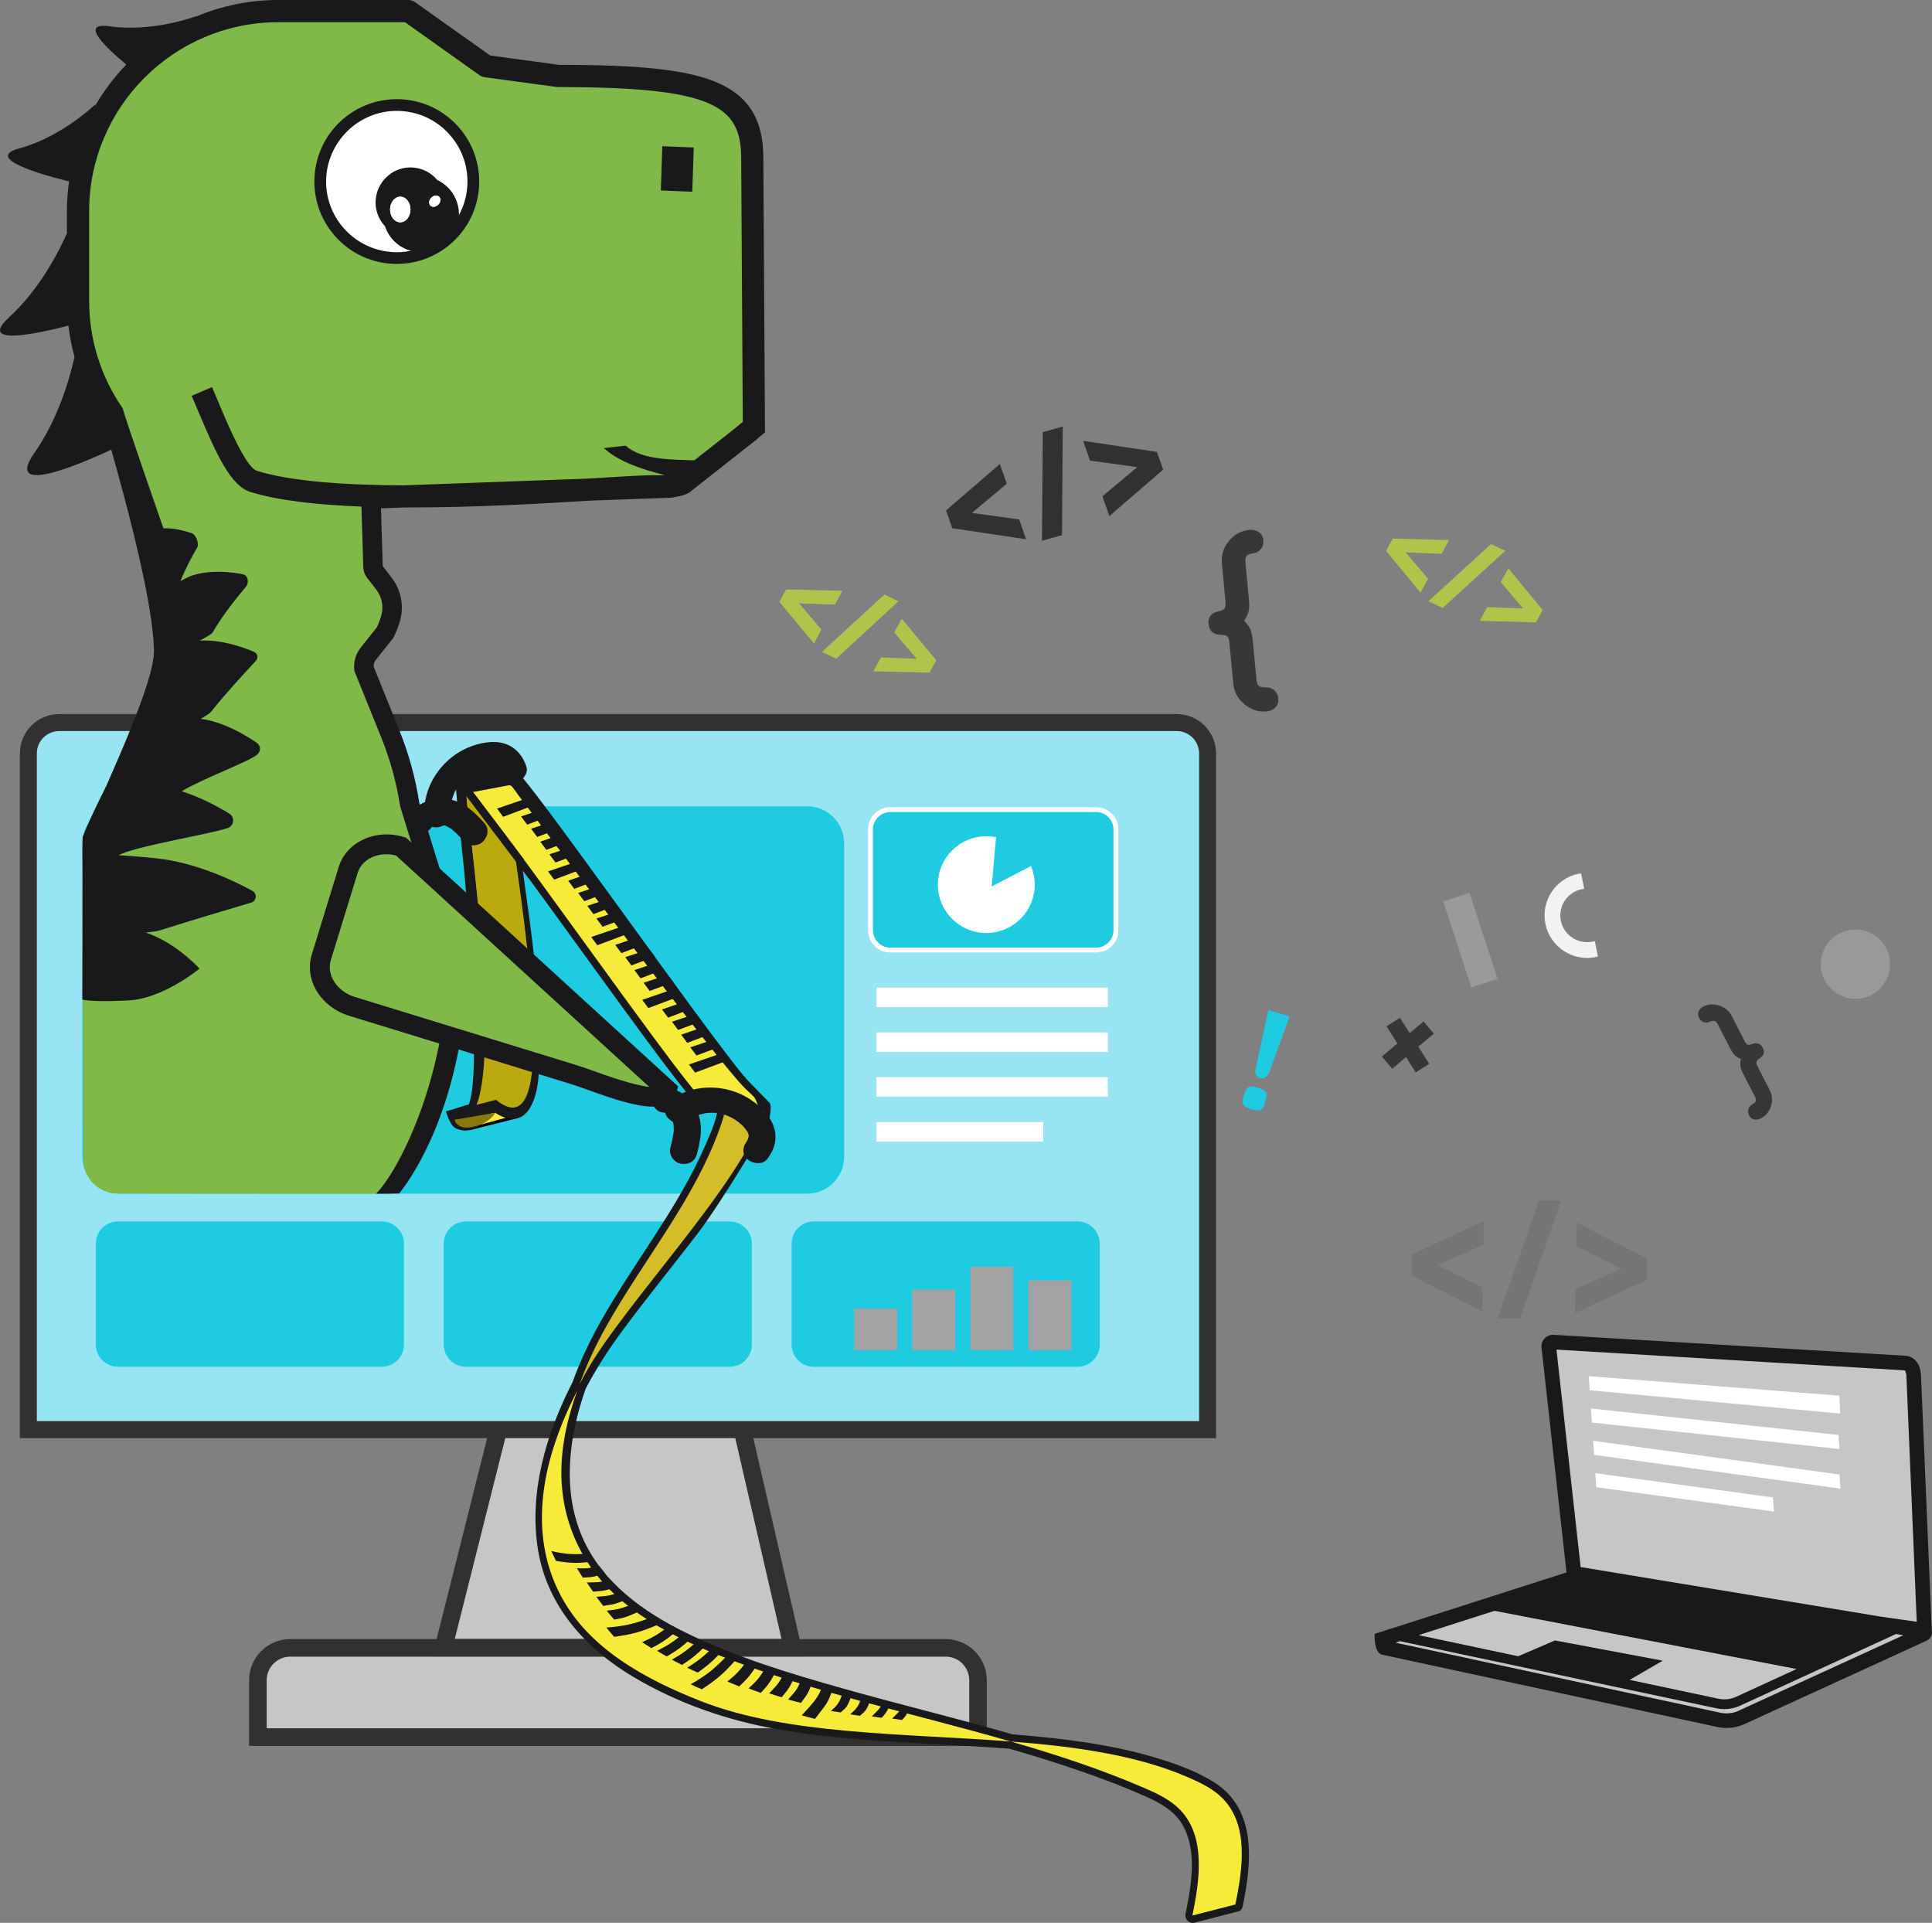 <svg width="1024" height="1019" viewBox="0 0 1024 1019" fill="none" xmlns="http://www.w3.org/2000/svg">
<rect x="0" y="0" width="1024" height="1019" fill="#808080" stroke="none"/>
<g clip-path="url(#clip0_170_6)">
<path d="M983.416 529.318C993.566 529.318 1001.79 521.093 1001.79 510.947C1001.79 500.801 993.566 492.576 983.416 492.576C973.265 492.576 965.036 500.801 965.036 510.947C965.036 521.093 973.265 529.318 983.416 529.318Z" fill="#999999"/>
<path d="M778.878 473.187L764.967 477.718L779.825 523.289L793.736 518.758L778.878 473.187Z" fill="#9A9A9A"/>
<path d="M844.006 499.01C836.328 500.56 828.832 495.573 827.281 487.925C825.73 480.277 830.719 472.758 838.371 471.208C838.81 471.13 839.224 471.053 839.663 471.027L838.009 462.836C837.569 462.888 837.156 462.94 836.716 463.017C824.515 465.472 816.605 477.409 819.086 489.579C821.568 501.748 833.485 509.681 845.66 507.2C846.1 507.123 846.487 506.994 846.927 506.89L845.272 498.7C844.859 498.829 844.445 498.932 844.006 499.01Z" fill="#F2F2F2"/>
<path d="M742.027 539.395L734.893 543.916L740.632 552.985L732.437 559.91L737.891 566.395L745.207 560.194L750.351 568.307L757.512 563.76L751.747 554.691L759.967 547.766L754.513 541.307L747.172 547.482L742.027 539.395Z" fill="#383636"/>
<path d="M930.087 581.046L923.934 569.057C923.107 567.429 922.616 566.085 922.461 565.052C922.306 564.018 922.383 562.726 922.719 561.228C921.22 560.582 920.109 559.858 919.333 559.057C918.558 558.256 917.679 556.861 916.67 554.872L910.518 542.883C910.001 541.875 909.432 541.255 908.864 541.074C908.295 540.893 907.442 541.022 906.305 541.462C905.167 541.978 904.056 542.056 902.996 541.668C901.936 541.281 901.135 540.557 900.566 539.498C899.971 538.335 899.868 537.198 900.256 536.087C900.643 534.976 901.497 534.098 902.763 533.452C905.4 532.083 908.243 531.902 911.268 532.909C914.292 533.917 916.49 535.751 917.86 538.439L924.632 551.642C925.175 552.701 925.718 553.347 926.209 553.58C926.7 553.812 927.502 553.709 928.562 553.296C931.224 552.314 933.137 552.985 934.3 555.259C935.464 557.559 934.869 559.471 932.517 560.995C931.612 561.589 931.095 562.184 930.966 562.752C930.836 563.321 931.043 564.122 931.56 565.155L937.971 577.661C939.367 580.348 939.574 583.19 938.643 586.187C937.712 589.185 935.903 591.355 933.266 592.698C932 593.344 930.785 593.525 929.647 593.241C928.51 592.957 927.631 592.233 927.036 591.071C926.494 590.011 926.364 588.926 926.675 587.841C926.985 586.756 927.683 585.903 928.768 585.257C929.802 584.663 930.423 584.069 930.604 583.448C930.785 582.854 930.604 582.027 930.087 581.02V581.046Z" fill="#383636"/>
<path d="M660.108 298.274L661.944 317.704C662.202 320.34 662.151 322.407 661.789 323.905C661.427 325.404 660.625 327.083 659.385 328.944C661.039 330.623 662.176 332.199 662.771 333.672C663.366 335.145 663.831 337.496 664.115 340.726L665.95 360.156C666.106 361.81 666.519 362.921 667.191 363.463C667.863 364.032 669.078 364.29 670.836 364.316C672.672 364.213 674.197 364.729 675.412 365.815C676.627 366.9 677.325 368.321 677.505 370.052C677.686 371.938 677.221 373.54 676.084 374.806C674.946 376.072 673.369 376.822 671.301 377.003C667.01 377.416 663.107 376.124 659.566 373.178C656.024 370.233 654.059 366.564 653.646 362.197L651.63 340.778C651.474 339.046 651.113 337.884 650.544 337.315C650.001 336.747 648.889 336.463 647.209 336.437C643.125 336.333 640.902 334.421 640.54 330.701C640.178 326.98 642.013 324.732 646.02 323.931C647.571 323.621 648.579 323.104 649.07 322.407C649.536 321.683 649.691 320.521 649.536 318.867L647.623 298.558C647.209 294.192 648.45 290.238 651.319 286.724C654.189 283.211 657.782 281.247 662.073 280.833C664.141 280.627 665.873 281.04 667.243 282.022C668.639 283.004 669.414 284.451 669.595 286.363C669.75 288.094 669.337 289.618 668.329 290.91C667.321 292.202 665.925 293.003 664.115 293.236C662.383 293.494 661.246 293.959 660.677 294.683C660.134 295.406 659.927 296.595 660.083 298.248L660.108 298.274Z" fill="#383636"/>
<path d="M683.554 538.593L672.723 568.281C672.154 569.547 671.405 570.426 670.474 570.943C669.544 571.459 668.639 571.589 667.734 571.33C666.829 571.072 666.157 570.478 665.718 569.547C665.252 568.591 665.201 567.506 665.563 566.24L672.258 535.338L683.554 538.593ZM670.939 578.849C671.456 579.779 671.379 581.433 670.707 583.758C670.035 586.11 669.233 587.531 668.277 588.073C667.346 588.616 665.692 588.538 663.365 587.867C661.013 587.195 659.591 586.368 659.048 585.412C658.506 584.456 658.583 582.802 659.255 580.451C659.927 578.126 660.754 576.679 661.711 576.188C662.667 575.671 664.322 575.774 666.648 576.446C668.975 577.118 670.422 577.919 670.939 578.849Z" fill="#1ECBE1"/>
<path d="M136.669 920.583V890.43C136.669 880.973 144.373 873.273 153.834 873.273H501.182C510.643 873.273 518.346 880.973 518.346 890.43V920.583H136.669Z" fill="#C6C6C6"/>
<path d="M501.208 877.924C508.11 877.924 513.719 883.531 513.719 890.43V915.906H141.348V890.43C141.348 883.531 146.958 877.924 153.86 877.924H501.208ZM501.208 868.623H153.86C141.814 868.623 132.017 878.389 132.017 890.456V925.26H523.025V890.456C523.025 878.415 513.254 868.623 501.182 868.623H501.208Z" fill="#333031"/>
<path d="M235.106 873.144L265.558 752.016H392.172L420.09 873.144H235.106Z" fill="#C6C6C6"/>
<path d="M388.449 756.666L414.222 868.493H241.052L269.177 756.666H388.449ZM395.868 747.365H261.913L229.109 877.795H425.932L395.868 747.365Z" fill="#333031"/>
<path d="M31.408 382.919H623.66C632.707 382.919 640.049 390.257 640.049 399.301V757.622H15.019V399.301C15.019 390.257 22.36 382.919 31.408 382.919Z" fill="#97E4F2" stroke="#333031" stroke-width="9" stroke-miterlimit="10"/>
<path d="M915.094 911.876C913.724 911.876 912.354 911.721 911.035 911.436L733.471 873.144C733.057 872.731 732.644 870.819 732.515 868.7L830.926 837.178L831.133 837.1C831.288 837.023 831.443 836.997 831.598 836.997H831.727L832.089 837.075L836.303 837.669L822.008 712.613L1012.52 724.007L1016.3 863.429L1019.35 863.869C1019.94 864.024 1020.1 864.489 1020.15 864.825C1020.2 865.186 1020.1 865.703 1019.48 865.987L922.952 910.196C920.471 911.307 917.808 911.876 915.068 911.876H915.094Z" fill="#C6C6C6"/>
<path d="M1023.87 863.92L1018.13 727.78C1017.36 722.173 1014.51 718.917 1009.96 718.478L823.481 707.368C823.481 707.368 823.274 707.368 823.145 707.368C819.397 707.368 816.476 710.727 817.07 714.473L830.28 833.302C830.021 833.38 829.737 833.457 829.504 833.561L736.65 863.3L736.056 863.171L735.978 863.507L728.637 865.858C728.637 865.858 727.913 875.909 732.644 876.917L910.208 915.209C911.811 915.545 913.465 915.726 915.094 915.726C918.351 915.726 921.582 915.028 924.581 913.684L1021.08 869.501C1023.48 868.416 1024.34 866.013 1023.87 863.894V863.92ZM824.98 715.222L1009.34 726.204C1009.52 726.204 1009.6 726.255 1009.6 726.255C1009.6 726.255 1010.12 726.772 1010.4 728.503L1015.91 859.45L997.09 856.763L837.776 830.46L824.954 715.197L824.98 715.222ZM792.176 853.663L952.214 884.487L920.109 899.241C917.213 900.559 913.905 900.92 910.751 900.223L863.73 890.249L881.282 880.069L824.179 869.346L804.688 877.718L751.902 866.53L792.151 853.637L792.176 853.663ZM921.401 906.656C919.411 907.561 917.291 908 915.094 908C914.008 908 912.922 907.871 911.837 907.664L739.572 870.509L742.001 869.734L909.665 905.287C911.061 905.597 912.509 905.752 913.93 905.752C916.8 905.752 919.643 905.132 922.254 903.943L1004.92 865.936L1008.85 866.582L921.349 906.656H921.401Z" fill="#19181B"/>
<path d="M748.464 664.709L786.437 647.087L786.231 659.671L761.828 670.548L785.843 682.382L785.636 695.017L748.283 676.026L748.464 664.709Z" fill="#757575"/>
<path d="M793.831 698.583L815.751 636.003L827.539 636.21L805.67 698.789L793.831 698.583Z" fill="#757575"/>
<path d="M872.828 678.222L834.854 695.844L835.061 683.209L859.464 672.331L835.449 660.497L835.656 647.914L873.009 666.905L872.828 678.222Z" fill="#757575"/>
<path d="M501.44 270.498L529.953 245.9L533.597 256.365L515.141 271.816L540.189 275.278L543.86 285.794L504.723 279.929L501.44 270.524V270.498Z" fill="#333031"/>
<path d="M552.261 286.57L552.701 229.002L563.273 226.057L562.886 283.598L552.261 286.57Z" fill="#333031"/>
<path d="M616.499 248.898L587.986 273.496L584.315 262.979L602.772 247.554L577.723 244.092L574.079 233.627L613.216 239.493L616.499 248.898Z" fill="#333031"/>
<path d="M416.652 312.382L446.457 313.079L442.528 320.417L423.502 319.72L435.393 333.647L431.438 341.01L413.11 318.996L416.652 312.408V312.382Z" fill="#B0C34A"/>
<path d="M435.652 345.48L468.688 315.095L476.237 318.635L443.226 349.046L435.652 345.48Z" fill="#B0C34A"/>
<path d="M492.703 356.487L462.897 355.79L466.853 348.426L485.878 349.124L473.987 335.197L477.916 327.859L496.244 349.873L492.703 356.462V356.487Z" fill="#B0C34A"/>
<path d="M738.227 285.407L768.032 286.208L764.051 293.52L745.051 292.745L756.891 306.723L752.91 314.061L734.66 291.97L738.227 285.407Z" fill="#B0C34A"/>
<path d="M757.098 318.583L790.289 288.326L797.812 291.892L764.672 322.174L757.124 318.583H757.098Z" fill="#B0C34A"/>
<path d="M814.097 329.822L784.292 329.021L788.273 321.683L807.273 322.459L795.433 308.48L799.414 301.168L817.664 323.259L814.097 329.822Z" fill="#B0C34A"/>
<path d="M580.955 429.041H471.894C466.097 429.041 461.398 433.737 461.398 439.531V492.99C461.398 498.783 466.097 503.48 471.894 503.48H580.955C586.751 503.48 591.45 498.783 591.45 492.99V439.531C591.45 433.737 586.751 429.041 580.955 429.041Z" fill="#1ECBE1"/>
<path d="M580.955 430.332C586.022 430.332 590.158 434.466 590.158 439.531V492.99C590.158 498.054 586.022 502.188 580.955 502.188H471.894C466.827 502.188 462.691 498.054 462.691 492.99V439.531C462.691 434.466 466.827 430.332 471.894 430.332H580.955ZM580.955 427.749H471.894C465.379 427.749 460.106 433.019 460.106 439.531V492.99C460.106 499.501 465.379 504.772 471.894 504.772H580.955C587.469 504.772 592.743 499.501 592.743 492.99V439.531C592.743 433.019 587.469 427.749 580.955 427.749Z" fill="white"/>
<path d="M202.303 647.294H62.557C56.047 647.294 50.77 652.569 50.77 659.076V712.535C50.77 719.042 56.047 724.317 62.557 724.317H202.303C208.813 724.317 214.09 719.042 214.09 712.535V659.076C214.09 652.569 208.813 647.294 202.303 647.294Z" fill="#1ECBE1"/>
<path d="M386.717 647.294H246.972C240.462 647.294 235.184 652.569 235.184 659.076V712.535C235.184 719.042 240.462 724.317 246.972 724.317H386.717C393.228 724.317 398.505 719.042 398.505 712.535V659.076C398.505 652.569 393.228 647.294 386.717 647.294Z" fill="#1ECBE1"/>
<path d="M571.106 647.294H431.36C424.85 647.294 419.573 652.569 419.573 659.076V712.535C419.573 719.042 424.85 724.317 431.36 724.317H571.106C577.616 724.317 582.894 719.042 582.894 712.535V659.076C582.894 652.569 577.616 647.294 571.106 647.294Z" fill="#1ECBE1"/>
<path d="M427.793 427.283H63.307C52.471 427.283 43.687 436.064 43.687 446.895V612.981C43.687 623.812 52.471 632.592 63.307 632.592H427.793C438.629 632.592 447.413 623.812 447.413 612.981V446.895C447.413 436.064 438.629 427.283 427.793 427.283Z" fill="#1ECBE1"/>
<path d="M587.185 523.375H464.526V533.71H587.185V523.375Z" fill="white"/>
<path d="M587.185 547.12H464.526V557.455H587.185V547.12Z" fill="white"/>
<path d="M587.185 570.865H464.526V581.2H587.185V570.865Z" fill="white"/>
<path d="M552.96 594.636H464.526V604.971H552.96V594.636Z" fill="white"/>
<path d="M975.35 749.122L842.584 736.746L842.067 729.278L974.885 739.614L975.35 749.122Z" fill="white"/>
<path d="M974.936 767.88L843.747 753.876L843.23 746.409L974.445 760.439L974.936 767.88Z" fill="white"/>
<path d="M975.505 788.887L844.884 771.007L844.393 763.54L975.014 781.419L975.505 788.887Z" fill="white"/>
<path d="M940.22 801.03L846.048 788.137L845.557 780.696L939.703 793.563L940.22 801.03Z" fill="white"/>
<path d="M548.435 468.805C548.435 482.964 536.932 494.462 522.766 494.462C508.6 494.462 497.097 482.964 497.097 468.805C497.097 454.646 508.6 443.148 522.766 443.148C524.55 443.148 526.256 443.329 527.936 443.665L525.61 469.761L546.471 458.935C547.737 461.984 548.435 465.317 548.435 468.805Z" fill="white"/>
<path d="M43.687 486.323L44.229 614.661C44.281 624.479 52.243 632.437 62.092 632.463C96.111 632.566 111.905 632.592 199.356 632.592C199.356 632.592 241.233 589.908 242.732 508.802L217.167 426.482C215.202 413.615 211.738 401.006 206.878 388.94L192.919 354.368C192.583 351.552 193.359 348.736 195.142 346.514L204.112 335.222C205.095 333.336 206.18 330.623 207.007 327.729C208.843 321.399 207.524 314.578 203.518 309.333L198.606 302.977C198.037 302.253 197.727 301.349 197.701 300.444L196.461 259.646L54.027 203.629C54.027 203.629 85.951 304.579 86.779 344.421C87.322 369.845 43.997 443.174 43.997 443.174L43.687 486.349V486.323Z" fill="#80B947"/>
<path d="M222.207 425.345C220.191 412.22 216.624 399.327 211.66 387.028L198.012 353.206C198.012 351.965 198.399 350.725 199.175 349.743L208.145 338.452L208.688 337.6C209.877 335.274 211.092 332.199 211.971 329.176C214.271 321.322 212.643 312.718 207.602 306.181L202.871 300.031L201.527 256.081L45.832 194.844L49.089 205.18C49.399 206.187 80.781 305.87 81.609 344.524C81.971 361.603 58.912 409.739 48.107 435.526C52.036 435.577 52.682 434.26 56.611 434.079C69.614 409.662 92.362 364.084 91.949 344.317C91.251 311.348 70.312 239.312 62.143 212.363L191.42 263.212L192.557 300.599C192.609 302.615 193.307 304.527 194.522 306.129L199.433 312.485C202.458 316.412 203.44 321.554 202.07 326.282C201.424 328.479 200.571 330.727 199.744 332.432L191.11 343.31C188.499 346.591 187.31 350.854 187.801 355.014L187.878 355.686L202.096 390.878C206.826 402.582 210.187 414.829 212.074 427.283L237.562 509.552C236.166 574.172 210.29 621.611 199.356 632.592C202.509 632.721 211.531 632.463 211.531 632.463C212.953 630.758 246.377 590.89 247.902 508.906V508.079L222.207 425.345Z" fill="#19181B"/>
<path d="M391.241 233.111L399.565 226.341L398.712 83.896C398.712 48.11 373.947 40.23 295.932 40.23C295.906 40.23 295.88 40.23 295.828 40.23L257.751 35.062C257.751 35.062 257.518 35.011 257.441 34.933L216.727 5.969C216.727 5.969 216.468 5.839 216.313 5.839H147.423C88.821 5.865 41.334 53.33 41.334 111.879V159.472C41.334 218.021 88.821 265.486 147.397 265.486L355.283 257.889C356.292 257.863 361.151 256.778 361.953 256.184L395.299 229.933" fill="#80B947"/>
<path d="M366.916 101.621L350.243 100.949L351.044 77.488L367.717 78.16L366.916 101.621Z" fill="#19181B"/>
<path d="M210.342 136.761C209.385 136.761 208.403 136.735 207.421 136.657C196.615 135.882 186.741 130.973 179.632 122.782C172.523 114.592 169.033 104.153 169.809 93.327C171.308 72.191 189.067 55.629 210.238 55.629C211.195 55.629 212.177 55.655 213.159 55.733C235.468 57.309 252.348 76.739 250.771 99.037C249.272 120.173 231.513 136.735 210.342 136.735V136.761Z" fill="white"/>
<path d="M210.264 58.756C211.143 58.756 212.048 58.781 212.953 58.859C222.931 59.556 232.056 64.104 238.596 71.675C245.162 79.219 248.367 88.883 247.669 98.856C246.274 118.364 229.885 133.66 210.342 133.66C209.437 133.66 208.532 133.634 207.654 133.557C187.051 132.11 171.463 114.152 172.937 93.559C174.333 74.052 190.722 58.756 210.264 58.756ZM210.264 52.554C187.542 52.554 168.361 70.124 166.733 93.12C165.027 117.175 183.148 138.052 207.214 139.758C208.274 139.835 209.308 139.861 210.342 139.861C233.064 139.861 252.245 122.291 253.874 99.295C255.58 75.24 237.459 54.363 213.392 52.658C212.332 52.58 211.298 52.554 210.264 52.554Z" fill="#19181B"/>
<path d="M207.059 92.061C198.658 97.874 196.538 109.398 202.354 117.796C202.871 118.545 203.466 119.243 204.06 119.888C204.655 121.671 205.482 123.402 206.594 125.004C212.901 134.125 225.438 136.425 234.589 130.094C243.714 123.79 246.015 111.259 239.682 102.112C237.614 99.115 234.848 96.867 231.772 95.394C225.697 88.108 214.995 86.532 207.033 92.009L207.059 92.061ZM217.554 111.026C217.554 114.773 215.124 117.821 212.126 117.796C209.153 117.796 206.723 114.747 206.749 111C206.749 107.254 209.179 104.205 212.177 104.231C215.15 104.231 217.58 107.28 217.554 111.026ZM232.78 104.282C233.788 105.316 233.581 107.176 232.289 108.468C230.996 109.76 229.135 109.967 228.101 108.933C227.093 107.9 227.3 106.039 228.592 104.747C229.885 103.455 231.746 103.249 232.78 104.282Z" fill="#19181B"/>
<path d="M217.554 111.026C217.554 107.28 215.15 104.231 212.178 104.231C209.205 104.231 206.775 107.254 206.749 111C206.749 114.747 209.153 117.796 212.126 117.796C215.099 117.796 217.529 114.773 217.554 111.026Z" fill="white"/>
<path d="M232.289 108.468C233.581 107.176 233.788 105.316 232.78 104.282C231.772 103.249 229.884 103.456 228.592 104.747C227.299 106.039 227.093 107.9 228.101 108.933C229.109 109.967 230.996 109.76 232.289 108.468Z" fill="white"/>
<path d="M52.398 188.876C52.398 188.876 86.106 290.264 86.675 303.907C87.399 321.244 101.306 324.396 101.306 324.396L131.448 318.505L191.497 280.084L189.222 225.669L52.372 188.902L52.398 188.876Z" fill="#80B947"/>
<path d="M238.958 431.314C238.881 430.1 238.855 428.885 238.907 427.645C238.932 427.025 239.036 426.431 239.088 425.811C239.191 424.545 238.932 426.198 239.139 425.449C239.398 424.338 239.682 423.227 240.044 422.142C240.251 421.547 240.483 420.953 240.716 420.385C241.44 418.498 240.018 421.599 240.975 419.816C241.517 418.783 242.086 417.775 242.758 416.793C243.043 416.354 243.379 415.915 243.689 415.475C244.645 414.054 243.017 416.121 244.077 414.984C244.904 414.08 245.757 413.228 246.687 412.401C247.075 412.065 247.489 411.755 247.877 411.419C248.29 411.109 248.187 411.16 247.592 411.626C247.851 411.445 248.083 411.264 248.342 411.109C249.272 410.489 250.229 409.92 251.237 409.403C251.78 409.119 252.323 408.861 252.891 408.602C251.987 409.042 252.581 408.732 253.15 408.499C254.184 408.112 255.244 407.776 256.33 407.517C256.924 407.362 257.493 407.259 258.087 407.13C256.614 407.491 258.423 407.104 258.656 407.078C259.276 407.026 259.871 406.975 260.491 406.949C260.647 406.949 262.353 407.001 261.525 406.949C260.827 406.897 262.559 407.207 262.766 407.259C263.516 407.414 261.861 406.794 262.973 407.414C264.498 408.292 262.172 406.484 263.438 407.698C263.878 408.112 264.266 408.525 264.653 408.99C263.904 408.112 264.731 409.197 264.938 409.584C265.093 409.843 265.687 411.445 265.248 410.179C266.359 413.512 269.642 416.096 273.572 414.804C276.958 413.693 280.189 409.791 279 406.225C276.544 398.81 270.857 393.513 262.482 393.229C256.149 393.022 249.247 395.115 243.637 398.422C231.798 405.399 224.069 418.809 225.025 431.831C225.284 435.371 227.584 438.781 231.694 438.471C235.132 438.213 239.32 435.164 239.062 431.366L238.958 431.314Z" fill="#19181B"/>
<path d="M405.459 229.132L404.58 83.896C404.58 62.967 396.618 50.41 378.781 43.201C363.271 36.948 339.36 34.365 296.268 34.365L259.793 29.404L220.088 1.214C218.976 0.413 217.658 0 216.288 0H147.397C132.094 0 117.489 3.101 104.176 8.682L104.434 8.423C104.434 8.423 81.273 17.286 57.982 13.927C41.489 11.55 56.663 25.709 66.952 34.209C60.515 40.876 54.906 48.317 50.252 56.404L50.666 55.19C50.666 55.19 32.933 72.501 10.185 78.651C-11.245 84.439 31.563 94.929 36.604 96.118C35.88 101.285 35.466 106.556 35.466 111.904V123.609C31.847 131.903 21.688 152.677 4.808 168.18C-12.77 184.328 22.567 176.138 36.267 172.546C36.94 178.231 38.025 183.786 39.499 189.186C36.449 202.648 30.27 222.775 18.198 240.061C0.569 265.305 49.503 242.877 62.505 236.625C68.167 258.768 75.12 286.518 78.481 301.581C78.171 302.977 77.628 304.656 76.671 306.956C79.179 307.498 78.972 317.937 80.988 321.322C81.686 328.556 83.522 343.362 87.037 347.082C85.77 347.883 84.788 348.529 84.245 348.839C84.245 348.839 84.064 363.722 79.954 370.233C78.662 372.3 72.432 382.377 74.965 382.713C79.334 383.281 79.101 383.488 80.6 384.444C80.264 384.521 79.98 384.599 79.799 384.651C75.87 385.865 72.096 387.751 68.632 389.922C68.632 389.922 58.835 411.238 60.36 412.323C62.066 413.538 63.488 414.804 65.297 416.225C60.928 416.431 57.361 416.741 56.12 417.026C56.12 417.026 46.944 434.931 43.997 443.225C43.997 443.096 43.48 440.022 43.738 464.077V493.455L43.635 529.731C49.761 531.23 68.347 530.274 70.907 529.938C88.692 527.535 105.753 513.298 105.753 513.298C105.753 513.298 92.905 499.268 77.24 494.23C80.859 493.816 83.573 493.403 84.53 493.093C101.513 487.719 122.219 481.569 133.128 478.339C136.023 477.487 136.437 473.559 133.8 472.112C124.416 466.996 106.554 458.444 87.347 455.447C82.41 454.672 72.251 453.819 62.816 453.225C63.514 452.863 64.082 452.579 64.418 452.45C75.766 447.773 111.104 442.011 120.616 438.859C124.054 437.722 124.623 433.071 121.521 431.159C115.55 427.49 106.476 422.581 96.291 419.325C107.226 412.737 130.336 404.236 135.842 400.283C138.375 398.474 138.453 395.27 136.023 393.591C129.819 389.353 118.083 382.377 106.347 380.956C109.217 379.302 111.388 377.829 111.905 377.158C119.246 367.856 130.155 356.048 135.403 350.441C137.057 348.684 136.669 346.333 134.601 345.429C128.785 342.948 117.204 338.84 105.856 339.486C109.423 337.6 112.241 335.946 112.655 335.223C117.954 326.076 125.45 316.697 130.258 311.064C132.301 308.661 131.37 304.811 128.63 304.294C122.193 303.054 111.802 301.943 102.289 304.837C100.686 305.328 98.282 306.516 95.645 307.963C98.359 301.142 101.875 294.657 104.434 290.342C105.727 288.146 103.995 283.366 101.565 282.539C97.506 281.169 91.975 279.774 86.598 279.981C86.598 279.981 66.978 223.654 64.987 216.316C53.82 200.167 47.254 180.582 47.254 159.524V111.93C47.254 56.715 92.207 11.782 147.449 11.782H214.685L254.08 39.791C254.934 40.411 255.942 40.798 256.976 40.927L295.027 46.095L295.518 46.147H295.932C378.213 46.147 392.844 56.043 392.844 83.974L393.697 223.602L387.751 228.434L368.002 243.963C357.843 243.472 340.135 244.118 331.657 236.16L320.076 237.477C327.65 244.583 341.118 249.053 352.207 251.688C350.786 251.817 349.261 251.921 347.503 251.843C343.082 251.714 333.027 252.308 317.827 253.264C316.043 253.368 314.156 253.497 312.269 253.6L213.599 257.218C182.993 257.063 154.273 255.15 136.178 249.518C130.31 247.683 120.875 225.333 115.834 213.319C114.645 210.502 113.482 207.738 112.37 205.128L101.591 209.779C102.702 212.337 103.84 215.05 105.029 217.84C115.059 241.637 122.4 257.476 132.714 260.706C147.526 265.331 168.723 267.604 192.118 268.483C192.092 269.103 192.092 269.62 192.195 269.749L193.281 269.697L214.556 268.922C215.667 268.922 216.779 268.922 217.89 268.922C251.702 268.922 286.988 266.907 312.864 265.305L355.516 263.755C356.292 263.729 362.961 262.721 365.417 260.938L397.91 235.359L401.736 232.361L401.659 232.258L405.485 229.157L405.459 229.132Z" fill="#19181B"/>
<path d="M273.985 592.75L248.962 597.918C248.962 597.918 244.593 598.977 242.474 595.179L240.38 591.381L264.059 584.482C264.059 584.482 269.875 593.267 273.985 592.75Z" fill="#F7EB39"/>
<path d="M249.143 598.874L274.761 592.466L273.21 590.967L250.048 597.298L249.143 598.874Z" fill="black"/>
<path d="M272.589 585.076C272.796 584.637 272.589 584.947 272.589 585.076Z" fill="#19181B"/>
<path d="M643.202 944.354C633.353 938.153 621.643 934.148 610.501 930.892C599.153 927.585 587.547 925.234 575.862 923.451C562.834 921.461 549.754 920.144 536.622 919.11C536.079 918.955 535.51 918.774 534.968 918.619C505.654 910.222 476.003 903.065 446.638 894.771C418.616 886.864 390.233 878.286 364.021 865.496C341.143 854.36 318.99 838.599 308.598 814.518C297.767 789.481 301.593 760.93 310.434 735.893C315.707 725.842 321.833 716.204 328.606 706.954C341.919 688.738 356.292 671.323 369.992 653.392C382.762 636.675 406.596 596.393 407.397 594.404C407.501 594.171 409.853 584.895 407.294 583.862C407.035 583.448 397.574 574.017 395.661 571.821C391.784 567.403 388.191 562.675 384.83 558.256C372.655 542.314 360.893 526.062 349.105 509.862C335.456 491.077 321.885 472.267 308.159 453.535C297.767 439.35 287.453 425.061 276.415 411.393C274.89 409.507 273.365 407.621 271.736 405.838C270.573 404.546 269.177 402.737 267.445 402.246C266.928 402.091 266.463 402.04 266.023 402.04C265.454 402.04 264.963 402.143 264.55 402.35C259.509 403.461 243.094 407.285 243.094 407.285L243.43 408.034C241.155 408.137 239.449 410.463 239.268 413.202C239.113 415.708 241.233 412.556 241.44 415.062C242.241 425.242 243.844 441.287 244.981 451.442C248.212 480.406 249.298 509.267 250.694 538.387C251.263 550.505 251.676 562.752 250.487 574.844C250.177 578.151 249.738 581.51 248.574 585.257C245.317 586.135 239.423 588.177 236.347 588.952C236.347 588.952 238.467 596.135 241.052 597.633C247.902 601.561 255.864 597.349 259.664 590.321C259.69 590.27 259.638 590.373 259.664 590.321C262.404 589.624 259.742 590.399 262.456 589.701C268.66 593.809 276.13 594.92 280.732 587.402C285.824 579.082 285.773 567.377 285.928 557.972C286.419 526.346 281.714 494.514 277.345 463.276C277.242 462.552 277.139 461.829 277.035 461.105C294.484 484.85 311.674 508.802 329.046 532.599C337.731 544.485 346.417 556.37 355.361 568.075C358.489 572.157 361.643 576.265 364.9 580.244C367.071 582.88 369.604 586.601 372.887 587.867C375.938 589.029 378.419 587.867 380.41 585.851C380.461 586.652 380.461 587.479 380.306 588.435C379.195 595.179 375.989 602.052 373.249 608.253C370.432 614.635 367.304 620.836 363.943 626.934C350.294 651.712 333.182 674.372 319.171 698.918C313.096 709.564 307.668 720.829 303.454 732.482C303.376 732.611 303.299 732.74 303.247 732.87C289.495 759.896 280.137 791.109 285.204 821.597C290.141 851.414 310.563 873.79 335.87 888.776C359.523 902.806 385.761 911.85 412.774 916.526C440.925 921.41 469.567 922.857 498.054 924.433C510.332 925.105 522.637 925.776 534.942 926.706C544.92 929.574 554.846 932.598 564.721 935.879C579.094 940.659 593.389 945.852 607.193 952.028C613.371 954.792 619.601 957.996 624.073 963.241C627.821 967.66 629.863 973.137 630.897 978.77C633.017 990.423 630.716 1002.67 628.364 1014.12C627.769 1016.98 630.148 1019.65 633.146 1018.9C640.694 1016.96 648.243 1015.02 655.791 1013.08C657.109 1012.9 658.272 1012.08 658.634 1010.34C663.442 987.167 666.389 958.875 643.331 944.38L643.202 944.354ZM241.388 415.114C241.052 414.881 240.974 414.933 241.388 415.114ZM269.461 585.024C269.254 584.947 269.254 584.947 269.461 585.024ZM271.555 585.515C271.943 585.464 271.891 585.515 271.555 585.515ZM278.147 553.166C278.147 556.861 278.121 560.53 277.914 564.225C277.837 565.878 277.707 567.532 277.552 569.16C277.475 569.909 277.397 570.633 277.32 571.382C277.164 572.648 277.268 571.873 277.113 572.958C276.699 575.464 276.234 577.971 275.407 580.374C275.252 580.813 275.096 581.252 274.916 581.691C274.838 581.846 274.683 582.208 274.528 582.544C274.321 582.932 274.088 583.293 273.882 583.681C273.778 583.862 273.675 583.991 273.571 584.172C273.339 584.43 273.08 584.689 272.848 584.947C272.641 585.154 272.615 585.154 272.615 585.076C272.615 585.076 272.615 585.102 272.589 585.128C272.356 585.619 271.865 585.464 272.46 585.257C272.15 585.36 271.839 585.438 271.503 585.515C271.426 585.515 271.322 585.515 271.219 585.49C270.754 585.386 270.909 585.464 271.064 585.515C271.012 585.515 270.935 585.49 270.831 585.438C270.443 585.309 270.03 585.205 269.642 585.102C269.616 585.102 269.59 585.102 269.565 585.102C269.358 585.024 269.151 584.921 268.97 584.818C266.178 583.216 265.609 580.141 265.609 580.141C263.516 580.606 260.439 581.588 257.363 582.622C258.397 577.247 258.578 571.537 258.759 566.395C259.819 538.413 256.717 510.146 253.848 482.344C252.452 468.882 250.927 455.421 249.427 441.959C248.755 435.862 247.98 429.712 247.463 423.588C247.411 423.02 247.359 422.477 247.333 421.909C254.287 430.41 260.698 439.117 267.367 448.083C269.823 465.084 272.227 482.112 274.192 499.19C276.26 517.122 278.043 535.183 278.173 553.244L278.147 553.166ZM379.712 582.027C379.712 582.027 379.764 582.027 379.789 582.079C379.764 582.079 379.738 582.053 379.712 582.027ZM352.156 661.066C359.781 649.335 367.252 637.476 373.715 625.048C376.92 618.898 379.841 612.619 382.452 606.186C385.037 599.83 388.346 592.647 388.242 585.67C388.191 581.795 386.51 574.767 381.392 574.948C378.135 575.051 376.584 578.539 375.188 580.193C374.878 579.857 374.516 579.547 374.232 579.237C373.12 578.074 372.086 576.834 371.052 575.594C363.711 566.783 357.145 557.791 350.191 548.386C329.537 520.507 309.348 492.266 288.875 464.257C284.17 457.798 279.439 451.364 274.683 444.931C273.623 437.722 272.589 430.513 271.581 423.304C271.193 420.514 271.09 419.764 270.702 416.793C270.702 416.767 270.702 416.716 270.702 416.69C274.269 421.082 277.397 425.19 280.835 429.712C291.537 443.845 301.955 458.16 312.372 472.474C334.19 502.446 355.594 532.754 378.109 562.209C381.547 566.705 384.985 571.201 388.604 575.516C389.716 576.834 390.802 578.151 392.016 579.366C394.421 581.82 397.884 583.655 399.771 586.523C400.314 587.324 400.702 588.28 401.09 589.21C400.986 589.572 400.857 589.934 400.728 590.27C399.901 592.466 398.97 594.61 397.988 596.729C395.636 601.716 392.947 606.548 390.078 611.25C376.713 633.342 360.247 653.521 344.323 673.804C343.289 675.096 342.281 676.414 341.247 677.705C344.866 672.124 348.537 666.595 352.13 661.04L352.156 661.066ZM425.622 910.739C402.176 907.431 379.634 901.566 358.101 891.644C335.715 881.335 313.587 867.201 301.36 845.11C290.27 825.06 289.676 801.78 294.303 779.791C294.148 805.5 303.893 829.607 322.764 847.384C341.764 865.264 366.244 875.935 390.414 884.901C418.978 895.494 448.421 903.504 477.865 911.281C484.818 913.116 491.772 914.924 498.726 916.785C474.297 915.467 449.869 914.175 425.622 910.739ZM619.084 949.392C612.906 945.775 606.107 943.139 599.489 940.426C592.355 937.507 585.168 934.794 577.905 932.236C576.767 931.822 575.604 931.461 574.466 931.047C577.698 931.538 580.929 932.081 584.16 932.675C596.982 935.052 609.726 938.23 621.927 942.881C634.982 947.842 648.32 954.017 652.508 968.461C656.049 980.63 653.93 993.885 651.448 1006.13C646.614 1007.37 641.78 1008.61 636.946 1009.85C638.859 999.518 640.1 988.976 638.549 978.538C636.688 966.032 629.992 955.8 619.058 949.366L619.084 949.392Z" fill="#19181B"/>
<path d="M250.694 419.739L266.696 416.716C271.762 415.863 270.004 415.062 275.149 421.935C285.489 435.733 380.875 563.527 395.455 577.325C401.556 583.087 399.307 580.348 402.667 588.048L404.58 593.99C401.219 586.317 378.782 588.952 372.681 583.19C362.134 573.217 306.117 493.816 271.038 446.481" fill="#F7EB39"/>
<path d="M249.738 421.961C246.351 420.824 247.333 421.806 247.489 425.32C247.799 431.65 264.989 555.104 252.555 585.49L262.895 582.854C293.76 607.865 281.662 512.885 272.899 452.605L271.012 446.455L249.738 421.935V421.961Z" fill="#BAA90F"/>
<path d="M405.304 588.978C392.12 628.484 330.907 690.883 310.589 727.237C309.4 729.356 308.237 731.526 307.125 733.697C310.951 723.129 315.759 712.871 321.11 703.285C341.428 666.931 369.346 634.324 382.556 594.817C384.055 590.321 385.347 585.283 383.435 580.942L405.33 588.978H405.304Z" fill="#D3BE2A"/>
<path d="M262.404 589.727L240.897 593.396C242.655 598.822 249.066 598.202 255.063 595.825C258.966 594.275 261.784 591.251 262.404 589.727Z" fill="#89790A"/>
<path d="M308.03 822.244C293.528 795.217 295.26 766.614 305.936 737.107C287.737 772.324 278.974 811.65 297.535 846.195C312.321 873.739 341.893 889.81 370.949 901.308C416.833 919.498 478.434 918.49 535.795 922.908C484.276 908.052 431.309 897.096 381.444 877.356C352.389 865.832 322.816 849.761 308.03 822.244Z" fill="#F7EB39"/>
<path d="M648.217 953.242C643.073 947.92 636.197 944.69 629.398 941.744C602.462 930.091 569.865 925.544 535.769 922.908C559.861 929.859 583.618 937.636 606.624 947.584C613.423 950.529 620.299 953.759 625.443 959.082C639.092 973.189 635.99 995.901 631.983 1015.12L654.757 1009.28C658.764 990.087 661.866 967.35 648.217 953.242Z" fill="#F7EB39"/>
<path d="M228.024 439.246C228.385 438.833 228.747 438.419 229.135 438.058C229.342 437.877 229.575 437.722 229.756 437.541C228.541 438.73 228.851 438.213 229.42 437.877C229.73 437.696 231.281 436.947 230.195 437.438C229.109 437.903 230.738 437.308 231.074 437.205C231.332 437.128 231.591 437.102 231.875 437.024C232.702 436.817 230.273 437.179 231.488 437.102C232.03 437.05 232.573 437.024 233.116 437.024C233.4 437.024 233.659 437.024 233.943 437.024C234.9 437.024 233.607 437.024 233.375 436.973C233.917 437.153 234.59 437.179 235.158 437.308C235.468 437.386 237.045 437.929 236.063 437.541C235.055 437.153 236.166 437.618 236.347 437.696C236.658 437.851 236.968 438.006 237.278 438.161C237.898 438.497 238.493 438.833 239.062 439.22C239.398 439.453 239.837 439.66 240.121 439.97C239.785 439.634 239.268 439.298 239.915 439.841C242.164 441.778 244.18 443.897 246.17 446.093C248.523 448.677 253.408 448.625 256.071 445.887C258.889 442.993 259.199 438.91 256.691 436.146C251.832 430.797 246.248 425.19 238.648 423.718C231.953 422.426 223.603 424.002 218.769 429.738C217.477 431.288 216.494 432.735 216.417 434.725C216.339 436.378 216.986 438.368 218.175 439.453C220.553 441.649 225.49 442.347 228.075 439.246H228.024Z" fill="#19181B"/>
<path d="M351.122 589.495C351.665 589.572 352.208 589.65 352.725 589.805C352.983 589.882 353.242 589.986 353.5 590.037C351.846 589.675 352.44 589.624 353.035 589.934C353.345 590.089 354.819 590.993 353.836 590.347C352.854 589.701 354.224 590.709 354.508 590.967C354.715 591.148 354.896 591.355 355.103 591.536C355.723 592.104 354.121 590.27 354.844 591.252C355.18 591.691 355.491 592.13 355.801 592.569C355.956 592.802 356.085 593.034 356.214 593.267C356.706 594.068 356.008 592.983 355.956 592.75C356.085 593.293 356.447 593.887 356.628 594.43C356.731 594.74 357.145 596.342 356.912 595.308C356.68 594.249 356.912 595.437 356.938 595.644C356.99 595.98 357.016 596.342 357.042 596.678C357.093 597.375 357.119 598.047 357.119 598.745C357.119 599.158 357.171 599.623 357.068 600.037C357.171 599.571 357.197 598.951 357.068 599.804C356.654 602.75 356.033 605.54 355.258 608.408C354.353 611.767 356.99 615.901 360.738 616.676C364.693 617.477 368.286 615.514 369.269 611.922C371.13 604.946 372.836 597.22 369.941 590.037C367.408 583.707 361.565 577.532 354.121 576.576C352.104 576.317 350.372 576.291 348.64 577.299C347.193 578.126 345.9 579.728 345.59 581.33C345.021 584.508 347.115 589.03 351.122 589.546V589.495Z" fill="#19181B"/>
<path d="M363.737 594.404C364.719 593.68 365.727 592.983 366.787 592.389C367.33 592.078 367.899 591.82 368.416 591.536C369.527 590.942 368.002 591.639 368.752 591.381C369.837 590.993 370.897 590.632 372.035 590.347C372.655 590.192 373.25 590.063 373.87 589.934C375.835 589.52 372.474 590.011 374.491 589.831C375.654 589.727 376.817 589.675 377.98 589.701C378.523 589.701 379.04 589.753 379.583 589.779C381.289 589.831 378.652 589.572 380.203 589.856C381.418 590.063 382.607 590.321 383.771 590.657C384.262 590.787 384.727 590.967 385.218 591.122C385.709 591.303 385.606 591.252 384.908 590.993C385.192 591.097 385.477 591.226 385.761 591.355C386.795 591.794 387.803 592.311 388.76 592.854C389.303 593.164 389.794 593.474 390.311 593.81C389.458 593.293 390.026 593.603 390.543 593.99C391.422 594.662 392.275 595.36 393.103 596.109C393.542 596.523 394.007 596.91 394.447 597.349C393.361 596.29 394.576 597.659 394.731 597.84C395.119 598.331 395.481 598.822 395.817 599.313C395.92 599.442 396.773 600.889 396.386 600.166C396.049 599.546 396.722 601.173 396.799 601.38C397.084 602.104 396.722 600.372 396.799 601.639C396.903 603.396 397.161 600.476 396.799 602.181C396.696 602.775 396.541 603.318 396.386 603.886C396.722 602.801 396.256 604.067 396.05 604.429C395.894 604.687 394.886 606.057 395.739 605.023C393.542 607.762 393.128 611.922 396.334 614.506C399.1 616.754 404.115 617.348 406.467 614.428C411.379 608.331 412.749 600.708 408.458 593.5C405.2 588.048 399.72 583.397 393.878 580.451C381.625 574.276 366.141 575.025 355.698 582.88C352.854 585.025 351.225 588.797 353.707 592.078C355.775 594.817 360.609 596.703 363.659 594.404H363.737Z" fill="#19181B"/>
<path d="M353.448 577.428C350.191 588.022 316.663 573.346 304.462 569.599L186.456 533.297C174.255 529.55 167.017 517.923 170.274 507.33L184.518 461.028C187.775 450.434 200.312 444.879 212.513 448.626L353.422 577.428H353.448Z" fill="#80B947"/>
<path d="M345.745 586.446C337.188 586.446 325.323 582.518 311.364 577.506C308.004 576.291 305.083 575.258 302.937 574.586L184.931 538.284C177.823 536.087 171.851 531.591 168.129 525.623C164.251 519.422 163.243 512.368 165.285 505.753L179.529 459.452C183.639 446.119 199.123 438.988 214.064 443.587L215.202 443.923L216.081 444.724L359.445 575.749L358.463 578.927C357.662 581.562 355.878 583.629 353.345 584.895C351.251 585.955 348.692 586.42 345.745 586.42V586.446ZM204.81 452.708C197.675 452.708 191.446 456.48 189.558 462.578L175.315 508.88C174.204 512.523 174.798 516.528 177.047 520.119C179.425 523.943 183.329 526.863 188.007 528.31L306.013 564.613C308.391 565.336 311.39 566.421 314.88 567.661C320.722 569.754 336.025 575.232 344.116 576.007L209.902 453.354C208.171 452.915 206.464 452.708 204.81 452.708Z" fill="#19181B"/>
<path d="M277.578 455.344C277.294 455.214 250.694 419.739 250.694 419.739L246.377 420.85L280.447 465.808L277.578 455.369V455.344Z" fill="#19181B"/>
<path d="M266.67 432.864L263.438 428.498L279.672 422.943L282.723 426.844L266.67 432.864Z" fill="#19181B"/>
<path d="M293.709 466.144L290.478 461.803L306.711 456.248L309.762 460.149L293.709 466.144Z" fill="#19181B"/>
<path d="M279.44 437.024L276.183 432.684L288.461 428.472L291.538 432.373L279.44 437.024Z" fill="#19181B"/>
<path d="M284.713 443.536L281.482 439.195L294.148 434.957L297.225 438.859L284.713 443.536Z" fill="#19181B"/>
<path d="M289.599 450.383L286.342 446.042L298.621 441.83L301.697 445.732L289.599 450.383Z" fill="#19181B"/>
<path d="M294.433 457.075L291.202 452.734L303.868 448.496L306.944 452.398L294.433 457.075Z" fill="#19181B"/>
<path d="M316.586 500.922L313.355 496.555L329.589 491.026L332.639 494.902L316.586 500.922Z" fill="#19181B"/>
<path d="M343.625 534.227L340.394 529.86L356.628 524.305L359.678 528.207L343.625 534.227Z" fill="#19181B"/>
<path d="M329.356 505.108L326.099 500.741L338.378 496.529L341.454 500.431L329.356 505.108Z" fill="#19181B"/>
<path d="M334.63 511.619L331.398 507.252L344.065 503.041L347.141 506.942L334.63 511.619Z" fill="#19181B"/>
<path d="M339.515 518.466L336.258 514.099L348.563 509.914L351.613 513.815L339.515 518.466Z" fill="#19181B"/>
<path d="M344.349 525.158L341.118 520.791L353.785 516.58L356.861 520.481L344.349 525.158Z" fill="#19181B"/>
<path d="M368.415 568.436L365.184 564.096L381.392 558.541L384.468 562.442L368.415 568.436Z" fill="#19181B"/>
<path d="M354.12 539.317L350.889 534.95L363.168 530.739L366.244 534.64L354.12 539.317Z" fill="#19181B"/>
<path d="M359.42 545.828L356.163 541.462L368.855 537.25L371.905 541.152L359.42 545.828Z" fill="#19181B"/>
<path d="M364.28 552.675L361.048 548.309L373.327 544.123L376.403 548.024L364.28 552.675Z" fill="#19181B"/>
<path d="M369.139 559.367L365.882 555.026L378.575 550.789L381.625 554.691L369.139 559.367Z" fill="#19181B"/>
<path d="M304.385 471.053L301.153 466.712L313.432 462.501L316.482 466.402L304.385 471.053Z" fill="#19181B"/>
<path d="M309.684 477.59L306.427 473.224L319.119 468.986L322.169 472.888L309.684 477.59Z" fill="#19181B"/>
<path d="M314.544 484.437L311.312 480.07L323.591 475.859L326.667 479.76L314.544 484.437Z" fill="#19181B"/>
<path d="M319.378 491.129L316.146 486.763L328.839 482.551L331.889 486.453L319.378 491.129Z" fill="#19181B"/>
<path d="M294.717 827.204C293.657 825.111 293.14 824.052 292.158 821.959C299.887 823.69 303.92 823.949 311.804 823.277C312.915 824.956 313.51 825.783 314.673 827.463C306.685 828.548 302.601 828.522 294.717 827.204Z" fill="#19181B"/>
<path d="M325.53 867.434C323.824 865.496 322.997 864.515 321.394 862.525C330.803 861.776 335.56 860.716 344.633 857.357C346.339 858.779 347.192 859.502 348.976 860.871C339.851 864.799 335.069 866.142 325.53 867.434Z" fill="#19181B"/>
<path d="M308.883 836.041C307.616 834.077 307.022 833.07 305.833 831.106C312.011 831.261 311.442 831.106 317.568 829.892C318.809 831.494 319.456 832.295 320.774 833.871C314.622 835.498 315.164 835.809 308.883 836.041Z" fill="#19181B"/>
<path d="M314.363 843.508C312.993 841.57 312.321 840.588 311.002 838.625C317.594 838.47 317.026 838.754 323.488 837.1C324.858 838.651 325.556 839.426 326.978 840.95C320.489 843.017 321.032 842.94 314.337 843.508H314.363Z" fill="#19181B"/>
<path d="M319.74 851.053C318.24 849.141 317.516 848.185 316.095 846.221C322.712 845.704 322.144 845.808 328.606 843.87C330.08 845.394 330.829 846.144 332.38 847.616C325.918 849.993 326.461 850.097 319.765 851.027L319.74 851.053Z" fill="#19181B"/>
<path d="M325.556 858.313C323.928 856.453 323.126 855.497 321.575 853.585C328.632 852.732 328.27 852.655 335.121 850.226C336.723 851.673 337.525 852.397 339.179 853.818C332.329 856.686 332.691 856.996 325.53 858.313H325.556Z" fill="#19181B"/>
<path d="M371.957 895.236C369.579 894.202 368.415 893.686 366.115 892.575C374.283 887.846 378.135 884.875 384.882 877.924C387.027 878.493 388.113 878.751 390.31 879.242C383.77 886.709 380.022 889.965 371.957 895.236Z" fill="#19181B"/>
<path d="M345.254 873.429C343.263 872.188 342.281 871.542 340.368 870.276C346.003 867.744 348.718 866.168 353.707 862.422C355.516 863.326 356.447 863.765 358.308 864.644C353.448 868.752 350.812 870.535 345.254 873.429Z" fill="#19181B"/>
<path d="M353.397 877.821C351.303 876.658 350.295 876.064 348.278 874.85C354.172 871.878 356.964 870.018 362.082 865.755C363.995 866.581 364.952 866.969 366.89 867.744C361.901 872.395 359.187 874.436 353.397 877.821Z" fill="#19181B"/>
<path d="M361.488 882.343C359.316 881.258 358.231 880.689 356.111 879.552C361.875 876.245 364.59 874.23 369.579 869.708C371.569 870.457 372.577 870.793 374.594 871.491C369.786 876.426 367.123 878.622 361.462 882.343H361.488Z" fill="#19181B"/>
<path d="M369.863 886.373C367.588 885.392 366.477 884.875 364.253 883.816C370.251 879.991 373.094 877.744 378.238 872.628C380.306 873.248 381.34 873.558 383.46 874.126C378.523 879.656 375.757 882.136 369.863 886.373Z" fill="#19181B"/>
<path d="M431.981 910.92C429.137 910.222 427.716 909.835 424.924 909.034C430.921 902.548 434.101 899.267 435.833 893.479C438.262 893.712 439.477 893.789 441.933 893.918C438.159 903.53 439.141 901.515 431.955 910.92H431.981Z" fill="#19181B"/>
<path d="M391.81 893.737C389.277 892.73 388.01 892.187 385.528 891.128C390.336 887.252 392.482 884.952 396.127 879.836C398.35 880.508 399.487 880.844 401.736 881.438C398.376 886.942 396.36 889.448 391.784 893.737H391.81Z" fill="#19181B"/>
<path d="M403.235 897.122C400.625 896.218 399.332 895.727 396.773 894.745C401.633 890.301 402.408 889.19 406.001 883.454C408.276 884.022 409.439 884.281 411.74 884.772C408.457 890.921 407.837 892.239 403.235 897.122Z" fill="#19181B"/>
<path d="M414.299 899.473C411.637 898.672 410.293 898.233 407.682 897.354C412.283 892.549 412.412 892.6 415.747 886.58C418.073 887.045 419.262 887.252 421.615 887.614C418.616 894.047 418.616 894.202 414.299 899.473Z" fill="#19181B"/>
<path d="M424.536 902.445C421.796 901.773 420.452 901.411 417.738 900.636C422.417 895.236 421.77 896.502 425.028 889.784C427.406 890.094 428.595 890.249 430.973 890.482C428.078 897.613 428.879 896.58 424.511 902.445H424.536Z" fill="#19181B"/>
<path d="M446.767 896.347C448.68 896.915 449.611 897.251 451.498 897.975C449.042 905.106 448.551 904.718 445.578 907.509C443.51 907.173 442.476 907.018 440.434 906.734C442.063 904.848 444.88 903.943 446.767 896.347Z" fill="#19181B"/>
<path d="M456.978 898.13C458.891 898.698 459.821 899.034 461.708 899.757C459.253 906.889 458.761 906.501 455.789 909.292C453.721 908.956 452.687 908.801 450.645 908.516C452.273 906.63 455.091 905.726 456.978 898.13Z" fill="#19181B"/>
<path d="M467.654 901.747C469.567 902.316 469.851 902.393 471.738 903.116C471.325 904.357 470.187 907.561 467.24 910.351C465.172 910.015 464.138 909.86 462.096 909.576C463.725 907.69 467.602 904.899 467.68 901.747H467.654Z" fill="#19181B"/>
<path d="M477.891 904.357C479.804 904.925 479.675 904.873 481.562 905.597C481.096 906.966 480.967 908.749 478.02 911.514C475.952 911.178 474.918 911.023 472.876 910.739C474.505 908.852 478.02 906.295 477.891 904.331V904.357Z" fill="#19181B"/>
<path d="M475.539 693.441H452.713V715.532H475.539V693.441Z" fill="#A3A3A3"/>
<path d="M506.3 683.467H483.474V715.532H506.3V683.467Z" fill="#A3A3A3"/>
<path d="M537.087 671.349H514.262V715.532H537.087V671.349Z" fill="#A3A3A3"/>
<path d="M567.875 678.481H545.049V715.532H567.875V678.481Z" fill="#A3A3A3"/>
</g>
<defs>
<clipPath id="clip0_170_6">
<rect width="1024" height="1019" fill="white"/>
</clipPath>
</defs>
</svg>
